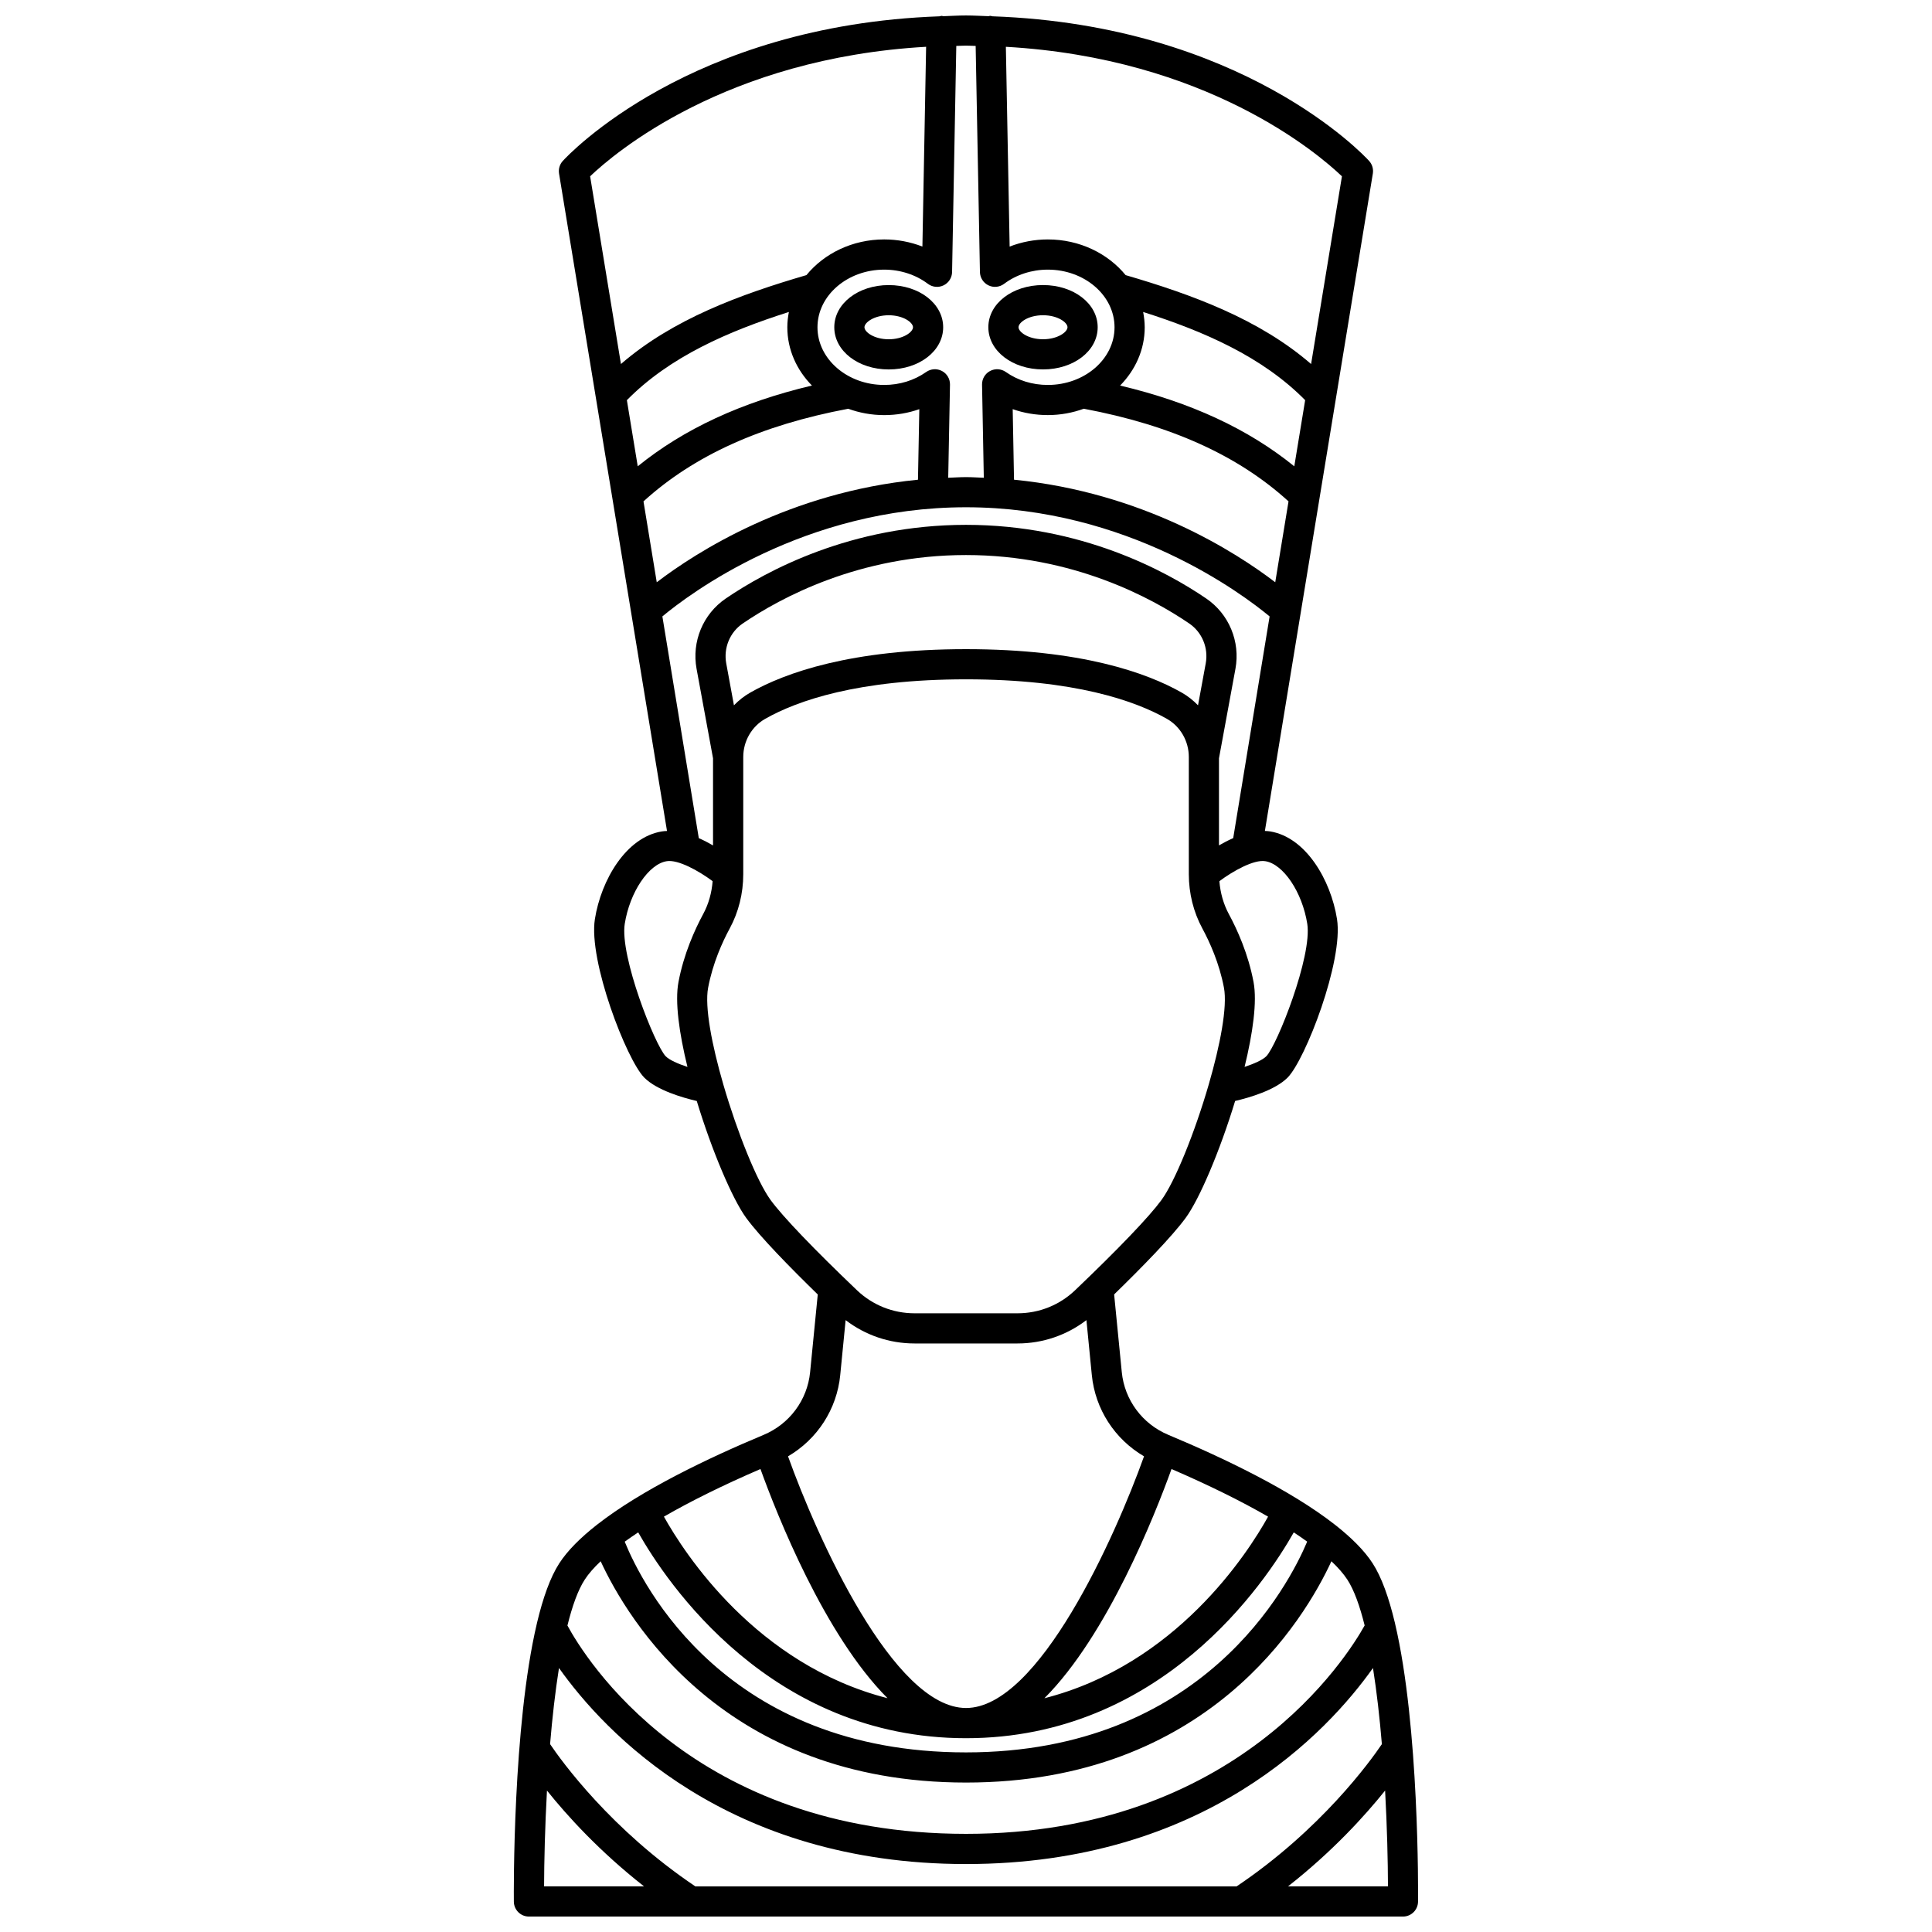 <?xml version="1.0" encoding="UTF-8"?>
<!-- Uploaded to: ICON Repo, www.iconrepo.com, Generator: ICON Repo Mixer Tools -->
<svg width="800px" height="800px" version="1.1" viewBox="144 144 512 512" xmlns="http://www.w3.org/2000/svg">
 <defs>
  <clipPath id="a">
   <path d="m280 148.09h240v503.81h-240z"/>
  </clipPath>
 </defs>
 <path d="m379.52 219.55c-8.09 0-14.426 4.91-14.426 11.176 0 6.269 6.336 11.18 14.426 11.18 8.09 0 14.43-4.91 14.43-11.18 0-6.266-6.34-11.176-14.43-11.176zm0 14.359c-3.867 0-6.43-1.914-6.43-3.184 0-1.266 2.566-3.18 6.43-3.18 3.867 0 6.434 1.914 6.434 3.18 0 1.262-2.566 3.184-6.434 3.184z"/>
 <path d="m420.41 241.9c8.125 0 14.488-4.91 14.488-11.18 0-6.266-6.363-11.176-14.488-11.176s-14.488 4.91-14.488 11.176c0.004 6.269 6.363 11.18 14.488 11.18zm0-14.359c3.902 0 6.488 1.914 6.488 3.18 0 1.262-2.586 3.184-6.488 3.184-3.902 0-6.488-1.914-6.488-3.184 0-1.27 2.586-3.18 6.488-3.18z"/>
 <g clip-path="url(#a)">
  <path d="m513.71 574.29c-0.035-0.141-0.043-0.281-0.098-0.414-1.543-6.441-3.465-11.914-5.867-15.609-2.215-3.41-5.652-6.801-9.848-10.105-0.043-0.039-0.094-0.066-0.141-0.109-11.719-9.18-29.418-17.648-44.125-23.797-6.891-2.879-11.621-9.25-12.348-16.629l-2.027-20.59c7.348-7.16 15.281-15.262 18.957-20.277 3.672-5.012 9.109-17.824 13.109-30.992 3.801-0.887 10.566-2.852 13.898-6.184 4.695-4.703 14.863-30.953 13.098-42.035-1.656-10.379-8.273-21.684-17.734-23.219-0.453-0.07-0.914-0.105-1.375-0.121l28.609-174.22c0.195-1.203-0.164-2.43-0.984-3.336-1.379-1.523-33.594-35.973-99.805-38.332-0.219-0.031-0.418-0.125-0.648-0.121-0.141 0.004-0.258 0.07-0.387 0.09-1.996-0.059-3.926-0.191-5.996-0.191-2.074 0-4.016 0.133-6.031 0.195-0.137-0.016-0.25-0.082-0.391-0.09-0.219 0-0.41 0.09-0.621 0.121-66.223 2.356-98.438 36.812-99.816 38.336-0.82 0.902-1.18 2.133-0.984 3.336l28.609 174.22c-0.465 0.016-0.922 0.047-1.375 0.121-9.457 1.531-16.078 12.84-17.734 23.219-1.762 11.082 8.41 37.332 13.098 42.035 3.332 3.332 10.098 5.293 13.898 6.184 4.004 13.172 9.441 25.984 13.109 30.996 3.676 5.016 11.613 13.117 18.957 20.277l-2.027 20.59c-0.727 7.383-5.457 13.75-12.348 16.629-14.711 6.144-32.418 14.621-44.141 23.809-0.039 0.031-0.078 0.055-0.117 0.09-4.199 3.305-7.637 6.695-9.852 10.105-2.402 3.699-4.328 9.172-5.871 15.613-0.051 0.133-0.059 0.273-0.094 0.41-6.414 27.227-6.113 71.352-6.09 73.656 0.02 2.195 1.805 3.961 4 3.961h231.62c2.195 0 3.977-1.766 4-3.961 0.027-2.309 0.328-46.434-6.086-73.66zm-185.44 69.621c-22.348-15.035-35.418-33.145-38.492-37.699 0.574-6.949 1.355-13.844 2.356-20.172 12.039 16.969 44.535 51.953 107.86 51.953s95.824-34.98 107.86-51.953c1 6.328 1.781 13.223 2.356 20.172-3.074 4.555-16.148 22.672-38.496 37.699zm-15.141-93.812c7.496 13.246 35.035 54.543 86.867 54.543s79.371-41.297 86.867-54.543c1.258 0.828 2.43 1.645 3.551 2.449-4.805 11.406-27.586 55.855-90.418 55.855-63.566 0-85.746-44.312-90.441-55.84 1.125-0.809 2.301-1.629 3.574-2.465zm32.402-16.793c4.356 12.059 16.938 43.977 33.672 60.734-34.809-8.922-53.809-38.359-59.258-48.117 7.125-4.113 15.75-8.371 25.586-12.617zm108.93 0c9.84 4.246 18.465 8.508 25.594 12.621-5.43 9.766-24.387 39.227-59.277 48.129 16.738-16.754 29.332-48.684 33.684-60.75zm35.977-144.5c1.363 8.547-7.984 32.172-10.859 35.121-0.988 0.988-3.269 1.988-5.754 2.816 2.195-8.965 3.359-17.293 2.379-22.484-1.418-7.523-4.344-13.957-6.551-18.027-1.426-2.641-2.254-5.621-2.504-8.711 3.688-2.746 9.191-5.801 12.18-5.293 4.793 0.773 9.777 8.211 11.109 16.578zm-161.25-22.688-9.652-58.762c7.086-5.898 37.516-28.926 80.465-28.926 42.836 0 73.359 23.035 80.461 28.93l-9.648 58.75c-1.332 0.582-2.598 1.25-3.773 1.93v-23.078l4.363-23.715c1.328-7.211-1.707-14.52-7.723-18.621-10.699-7.297-33.203-19.535-63.68-19.535-30.477 0-52.98 12.238-63.68 19.535-6.016 4.102-9.047 11.41-7.723 18.621l4.363 23.715v23.086c-1.176-0.68-2.441-1.348-3.773-1.93zm-19.059-116.07c11.348-11.531 26.922-18.281 42.934-23.371-0.258 1.32-0.414 2.668-0.414 4.051 0 5.93 2.481 11.332 6.523 15.445-18.734 4.441-33.949 11.504-46.164 21.402zm4.402 26.828c13.324-12.133 31.094-20.191 54.258-24.551 2.949 1.074 6.16 1.684 9.531 1.684 3.234 0 6.375-0.535 9.309-1.574l-0.355 18.695c-34.113 3.352-58.785 19.199-69.227 27.176zm97.844-24.449c2.934 1.039 6.074 1.574 9.309 1.574 3.371 0 6.582-0.609 9.531-1.684 23.168 4.359 40.934 12.418 54.258 24.551l-3.519 21.434c-10.441-7.977-35.109-23.828-69.227-27.176zm34.57-25.75c16.012 5.09 31.586 11.84 42.934 23.371l-2.879 17.531c-12.207-9.898-27.426-16.961-46.16-21.402 4.043-4.113 6.523-9.516 6.523-15.445-0.004-1.387-0.164-2.734-0.418-4.055zm-108.44 104.24-2.043-11.113c-0.75-4.098 0.961-8.25 4.363-10.566 9.941-6.777 30.844-18.145 59.172-18.145 28.328 0 49.234 11.367 59.172 18.145 3.402 2.324 5.117 6.469 4.363 10.566l-2.043 11.113c-1.273-1.316-2.723-2.469-4.352-3.391-9.25-5.242-26.68-11.492-57.133-11.492-30.457 0-47.891 6.25-57.145 11.492-1.629 0.918-3.082 2.074-4.356 3.391zm152.95-90.445c-13.777-11.926-31.594-18.43-49.152-23.562-4.684-5.723-12.168-9.457-20.617-9.457-3.5 0-6.941 0.656-10.121 1.891l-1-52.941c53.191 3.027 82.68 28.23 89.062 34.32zm-88.895-84.301 1.133 59.926c0.027 1.5 0.898 2.859 2.25 3.519 1.348 0.664 2.957 0.5 4.156-0.398 3.223-2.426 7.336-3.762 11.586-3.762 9.75 0 17.68 6.852 17.68 15.277s-7.934 15.281-17.68 15.281c-4.086 0-7.938-1.188-11.129-3.434-1.234-0.867-2.848-0.969-4.176-0.262-1.332 0.707-2.152 2.098-2.125 3.606l0.465 24.688c-1.57-0.055-3.106-0.172-4.715-0.172-1.605 0-3.144 0.117-4.715 0.172l0.469-24.688c0.027-1.508-0.793-2.902-2.125-3.606-1.336-0.707-2.945-0.605-4.18 0.262-3.195 2.246-7.043 3.434-11.133 3.434-9.75 0-17.68-6.852-17.68-15.281 0-8.426 7.934-15.277 17.68-15.277 4.25 0 8.367 1.336 11.586 3.762 1.195 0.902 2.805 1.062 4.16 0.398 1.352-0.66 2.219-2.016 2.246-3.519l1.117-59.926c0.875-0.012 1.691-0.078 2.578-0.078 0.875 0 1.688 0.066 2.551 0.078zm-13.129 0.23-0.984 52.941c-3.176-1.234-6.621-1.891-10.121-1.891-8.445 0-15.93 3.731-20.613 9.457-17.562 5.133-35.375 11.637-49.156 23.562l-8.168-49.75c6.383-6.09 35.859-31.289 89.043-34.32zm-69.004 267.53c-2.875-2.953-12.223-26.578-10.859-35.125 1.332-8.363 6.316-15.805 11.109-16.578 2.996-0.496 8.434 2.504 12.18 5.293-0.246 3.09-1.074 6.074-2.504 8.711-2.203 4.07-5.129 10.504-6.551 18.027-0.98 5.191 0.184 13.52 2.383 22.488-2.488-0.828-4.766-1.824-5.758-2.816zm27.805 38.105c-3.609-4.926-8.836-17.914-12.508-30.512-0.008-0.027-0.02-0.055-0.023-0.082-3.035-10.445-5-20.613-4.039-25.691 1.23-6.508 3.789-12.137 5.727-15.707 2.344-4.332 3.582-9.297 3.582-14.371v-31.066c0-4.203 2.238-8.082 5.836-10.121 8.418-4.773 24.484-10.457 53.203-10.457s44.781 5.684 53.203 10.453c3.602 2.039 5.836 5.918 5.836 10.121v31.066c0 5.074 1.238 10.039 3.582 14.371 1.93 3.57 4.496 9.191 5.727 15.707 0.961 5.082-1.008 15.254-4.043 25.703-0.004 0.023-0.016 0.047-0.02 0.07-3.668 12.602-8.898 25.59-12.508 30.516-3.246 4.426-11.371 12.914-22.879 23.898-4.125 3.934-9.543 6.102-15.254 6.102h-27.289c-5.711 0-11.129-2.168-15.254-6.102-11.512-10.984-19.633-19.473-22.879-23.898zm18.438 46.371 1.43-14.559c5.227 4 11.59 6.184 18.262 6.184h27.289c6.668 0 13.035-2.184 18.262-6.184l1.43 14.559c0.891 9.051 6.086 17.008 13.836 21.535-7.621 21.293-27.883 66.695-47.172 66.695-19.277 0-39.547-45.406-47.172-66.695 7.754-4.527 12.945-12.484 13.836-21.535zm-67.711 54.211c1.004-1.543 2.43-3.172 4.223-4.867 7.121 15.402 32.816 58.645 96.828 58.645s89.707-43.242 96.828-58.645c1.793 1.695 3.219 3.328 4.223 4.867 1.812 2.781 3.316 7.043 4.586 12.145-4.543 8.164-33.844 55.227-105.63 55.227-72.469 0-101.06-46.738-105.64-55.207 1.266-5.113 2.773-9.379 4.586-12.164zm-10.008 55.895c5.352 6.684 13.918 16.129 25.727 25.395h-26.492c0.023-6.617 0.234-15.668 0.766-25.395zm196.39 25.395c11.809-9.262 20.371-18.707 25.727-25.391 0.531 9.727 0.738 18.773 0.758 25.391z"/>
 </g>
</svg>